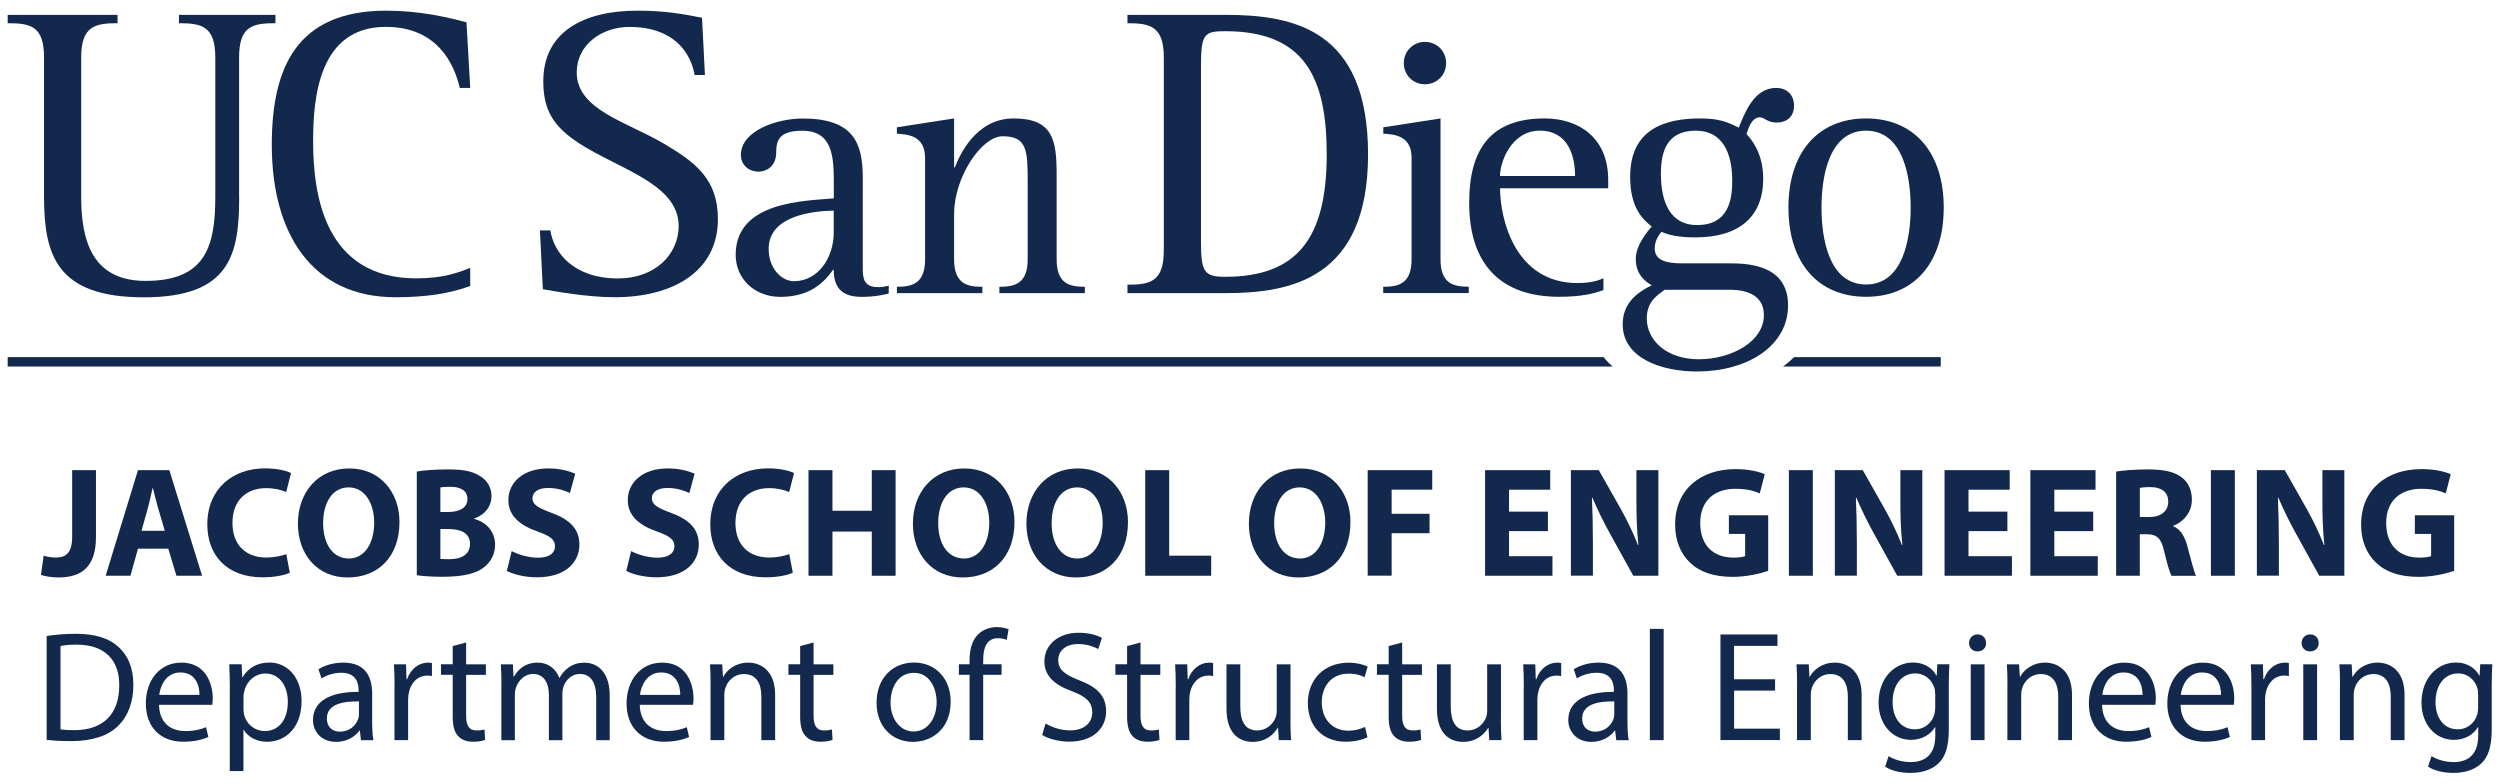 <?xml version="1.0" encoding="UTF-8"?>
<svg id="Layer_1" data-name="Layer 1" xmlns="http://www.w3.org/2000/svg" viewBox="0 0 335 105">
  <defs>
    <style>
      .cls-1 {
        fill: #12284c;
      }
    </style>
  </defs>
  <g>
    <g>
      <path class="cls-1" d="m32.05,26.35c0,7.67-1.12,13.49-12.77,13.49s-13.38-5.6-13.38-13.49V7.7c0-4.2-1.79-4.59-4.87-4.59v-1.12h14.72v1.12c-3.02,0-4.87.39-4.87,4.59v18.64c0,5.71,1.35,11.3,8.62,11.3,8.07,0,9.35-4.64,9.35-11.3V7.7c0-4.2-1.84-4.59-4.87-4.59v-1.12h12.93v1.12c-3.08,0-4.87.39-4.87,4.59v18.64Z"/>
      <path class="cls-1" d="m63.01,38.32c-2.74,1.01-5.88,1.51-10.02,1.51-11.19,0-16.57-8.51-16.57-20.43,0-10.36,3.35-17.97,15.34-17.97,4.48,0,8.29.9,10.75,1.56l.5,8.79h-1.4c-.73-3.14-2.96-8.18-9.91-8.18-9.01,0-9.74,9.57-9.74,15.34,0,7.22,1.57,18.36,13.83,18.36,3.75,0,5.77-.84,7.22-1.4v2.41Z"/>
      <path class="cls-1" d="m93.08,10.05c-.51-2.96-2.75-6.44-8.74-6.44-3.75,0-7.06,2.41-7.06,6.1,0,4.98,6.67,6.61,11.54,9.46,4.42,2.58,7.38,4.87,7.38,10.19,0,7.11-6.16,10.47-13.83,10.47-3.81,0-8.22-.84-9.63-1.07l-.39-7.89h1.4c.45,2.97,3.08,6.44,9.07,6.44,4.93,0,8.12-3.19,8.12-7.05,0-6.04-9.29-7.89-14.5-11.87-2.46-1.9-3.64-3.92-3.64-7.5,0-6.72,5.54-9.46,12.59-9.46,3.76,0,6.16.45,8.68.95l.39,7.67h-1.4Z"/>
      <path class="cls-1" d="m119.09,39.33c-.6.15-1.84.45-3.63.45-2.89,0-3.74-1.49-3.74-3.63h-.1c-1.53,2.24-3.68,3.63-7.07,3.63s-5.97-2.39-5.97-5.63c0-7.22,9.36-7.22,13.15-7.57v-1.89c0-3.49-.05-7.17-4.23-7.17-3.09,0-3.49,1.3-3.49,2.89,0,2.04-1.49,2.59-2.34,2.59-1.35,0-2.39-.9-2.39-2.24,0-3.24,4.83-4.88,8.27-4.88,6.82,0,8.06,3.28,8.06,7.91v12.35c0,1.74.6,2.34,2.14,2.34.45,0,.9-.1,1.34-.2v1.04Zm-7.37-11.11c-2.34.05-8.72.5-8.72,5.13,0,2.59,1.7,4.33,3.39,4.33,3.24,0,5.33-3.14,5.33-6.52v-2.94Z"/>
      <path class="cls-1" d="m120.18,38.43c2.09,0,3.78-.45,3.78-3.68v-13.6c0-2.99-2.34-3.14-3.78-3.24v-.85l7.67-1.19v6.57h.1c.69-1.84,2.93-6.57,7.86-6.57,5.28,0,5.78,2.88,5.78,7.52v11.36c0,3.24,1.69,3.68,3.78,3.68v.85h-11.45v-.85c2.09,0,3.79-.45,3.79-3.68v-10.26c0-4.28-.05-6.23-3.34-6.23-2.93,0-6.52,5.62-6.52,10.36v6.13c0,3.24,1.69,3.68,3.79,3.68v.85h-11.45v-.85Z"/>
      <path class="cls-1" d="m151.08,38.15c3.03,0,4.87-.39,4.87-4.59V7.7c0-4.2-1.85-4.59-4.87-4.59v-1.12h13.1c9.29,0,19.14,2.02,19.14,18.7s-10.35,18.59-19.14,18.59h-13.1v-1.12Zm9.85-5.76c0,4.08.45,4.7,3.25,4.7,9.63,0,13.6-5.15,13.6-16.4,0-10.3-2.96-16.51-13.6-16.51-2.8,0-3.25.34-3.25,4.7v23.51Z"/>
      <path class="cls-1" d="m185.36,38.43c2.1,0,3.79-.45,3.79-3.68v-13.6c0-2.99-2.29-3.14-3.79-3.24v-.85l7.67-1.19v18.87c0,3.24,1.69,3.68,3.78,3.68v.85h-11.46v-.85Zm2.75-29.98c0-1.59,1.24-2.84,2.83-2.84s2.84,1.24,2.84,2.84-1.24,2.84-2.84,2.84-2.83-1.24-2.83-2.84Z"/>
      <path class="cls-1" d="m214.85,38.87c-1.2.45-2.89.9-5.93.9-7.72,0-12.05-4.23-12.05-12.6,0-7.27,2.94-11.3,10.11-11.3,4.48,0,8.52,2.49,8.52,8.26v1.1h-14.49c0,4.18,2.04,12.7,10.36,12.7,1.14,0,2.49-.15,3.49-.65v1.59Zm-3.79-15.29c0-2.64-.9-6.07-4.73-6.07s-5.33,4.23-5.33,6.07h10.06Z"/>
      <path class="cls-1" d="m231.68,35.29c2.38,0,7.92.1,7.92,5.63s-5.58,8.86-12.2,8.86c-4.88,0-9.96-1.84-9.96-6.32,0-3.09,2.29-4.43,3.89-5.23-.85-.49-2.14-1.44-2.14-3.53,0-1.84,1.59-3.73,2.14-4.34-1.15-.94-2.89-2.44-2.89-6.67,0-6.42,4.68-7.82,9.41-7.82,2.29,0,3.54.4,5.14,1.24.79-1.89,1.98-5.33,5.02-5.33,1.4,0,2.39.9,2.39,2.39,0,1.35-.85,2.25-2.34,2.25-1.29,0-1.59-.7-2.24-.7-1.09,0-1.54,1.45-1.79,2.24.59.65,2.24,2.49,2.24,5.98,0,5.03-3.13,7.87-9.11,7.87-1.99,0-3.44-.25-4.53-.75-.31.4-.9,1.14-.9,2.24,0,1.99,2.49,1.99,4.08,1.99h5.88Zm-8.62,3.54c-1,.75-2.39,1.59-2.39,3.83,0,2.94,2.63,5.48,6.97,5.48s8.72-2.34,8.72-5.92c0-2.54-2.09-3.39-4.58-3.39h-8.71Zm4.33-8.67c4.18,0,4.73-3.28,4.73-5.93,0-3.73-1.29-6.72-4.88-6.72-3.94,0-4.68,2.89-4.68,5.78,0,3.78,1.24,6.87,4.83,6.87Z"/>
      <path class="cls-1" d="m239.65,27.82c0-7.47,4.03-11.95,10.4-11.95s10.41,4.48,10.41,11.95-4.03,11.95-10.41,11.95-10.4-4.48-10.4-11.95Zm10.4,10.3c4.98,0,5.98-6.17,5.98-10.3s-1-10.31-5.98-10.31-5.97,6.17-5.97,10.31.99,10.3,5.97,10.3Z"/>
      <g id="line">
        <path class="cls-1" d="m214.89,47.86H1.03v1.26h215.07c-.46-.39-.86-.81-1.21-1.26Z"/>
        <path class="cls-1" d="m260.06,47.86h-19.67c-.45.46-.94.88-1.48,1.26h21.15v-1.26Z"/>
      </g>
    </g>
    <g>
      <path class="cls-1" d="m6.27,85.22c1.11-.17,2.44-.29,3.88-.29,2.62,0,4.49.61,5.73,1.76,1.26,1.15,1.99,2.79,1.99,5.08s-.71,4.2-2.04,5.5c-1.32,1.32-3.51,2.04-6.26,2.04-1.3,0-2.39-.06-3.32-.17v-13.92Zm1.83,12.51c.46.08,1.13.11,1.85.11,3.91,0,6.03-2.18,6.03-6,.02-3.34-1.87-5.46-5.73-5.46-.94,0-1.66.08-2.14.19v11.17Z"/>
      <path class="cls-1" d="m21.31,94.43c.04,2.5,1.64,3.53,3.49,3.53,1.32,0,2.12-.23,2.81-.52l.31,1.32c-.65.29-1.76.63-3.38.63-3.13,0-5-2.06-5-5.12s1.81-5.48,4.77-5.48c3.32,0,4.2,2.92,4.2,4.79,0,.38-.04.67-.06.86h-7.14Zm5.42-1.32c.02-1.18-.48-3-2.56-3-1.87,0-2.69,1.72-2.83,3h5.4Z"/>
      <path class="cls-1" d="m30.8,92.33c0-1.3-.04-2.35-.08-3.32h1.66l.08,1.74h.04c.76-1.24,1.95-1.97,3.61-1.97,2.46,0,4.3,2.08,4.3,5.16,0,3.65-2.23,5.46-4.62,5.46-1.34,0-2.52-.59-3.13-1.6h-.04v5.52h-1.83v-11Zm1.83,2.71c0,.27.04.53.08.76.34,1.28,1.45,2.16,2.77,2.16,1.95,0,3.09-1.6,3.09-3.93,0-2.04-1.07-3.78-3.02-3.78-1.26,0-2.44.9-2.79,2.29-.06.23-.13.5-.13.76v1.74Z"/>
      <path class="cls-1" d="m48.37,99.18l-.15-1.28h-.06c-.57.8-1.66,1.51-3.11,1.51-2.06,0-3.11-1.45-3.11-2.92,0-2.46,2.18-3.8,6.11-3.78v-.21c0-.84-.23-2.35-2.31-2.35-.94,0-1.93.29-2.65.76l-.42-1.22c.84-.55,2.06-.9,3.34-.9,3.11,0,3.86,2.12,3.86,4.16v3.8c0,.88.04,1.74.17,2.44h-1.68Zm-.27-5.19c-2.02-.04-4.3.31-4.3,2.29,0,1.2.8,1.76,1.74,1.76,1.32,0,2.16-.84,2.46-1.7.06-.19.1-.4.1-.59v-1.76Z"/>
      <path class="cls-1" d="m52.87,92.19c0-1.2-.02-2.22-.08-3.17h1.62l.06,1.99h.08c.46-1.36,1.57-2.22,2.81-2.22.21,0,.36.02.52.06v1.74c-.19-.04-.38-.06-.63-.06-1.3,0-2.23.99-2.48,2.37-.04.25-.08.54-.08.86v5.42h-1.83v-6.99Z"/>
      <path class="cls-1" d="m62.46,86.1v2.92h2.65v1.41h-2.65v5.48c0,1.26.36,1.97,1.39,1.97.48,0,.84-.06,1.07-.13l.08,1.39c-.36.15-.92.25-1.64.25-.86,0-1.55-.27-1.99-.78-.52-.55-.71-1.45-.71-2.65v-5.54h-1.57v-1.41h1.57v-2.44l1.81-.48Z"/>
      <path class="cls-1" d="m67.19,91.77c0-1.05-.02-1.91-.08-2.75h1.62l.08,1.64h.06c.57-.97,1.51-1.87,3.19-1.87,1.39,0,2.44.84,2.88,2.04h.04c.31-.57.71-1.01,1.13-1.32.61-.46,1.28-.71,2.25-.71,1.34,0,3.34.88,3.34,4.41v5.98h-1.81v-5.75c0-1.95-.71-3.13-2.2-3.13-1.05,0-1.87.78-2.18,1.68-.08.25-.15.59-.15.92v6.28h-1.81v-6.09c0-1.62-.71-2.79-2.12-2.79-1.15,0-1.99.92-2.29,1.85-.1.27-.15.59-.15.9v6.13h-1.81v-7.41Z"/>
      <path class="cls-1" d="m85.73,94.43c.04,2.5,1.64,3.53,3.49,3.53,1.32,0,2.12-.23,2.81-.52l.31,1.32c-.65.29-1.76.63-3.38.63-3.13,0-5-2.06-5-5.12s1.81-5.48,4.77-5.48c3.32,0,4.2,2.92,4.2,4.79,0,.38-.04.67-.06.86h-7.14Zm5.42-1.32c.02-1.18-.48-3-2.56-3-1.87,0-2.69,1.72-2.83,3h5.4Z"/>
      <path class="cls-1" d="m95.22,91.77c0-1.05-.02-1.91-.08-2.75h1.64l.1,1.68h.04c.5-.97,1.68-1.91,3.36-1.91,1.41,0,3.59.84,3.59,4.32v6.07h-1.85v-5.86c0-1.64-.61-3-2.35-3-1.22,0-2.16.86-2.48,1.89-.08.23-.13.55-.13.86v6.11h-1.85v-7.41Z"/>
      <path class="cls-1" d="m109.02,86.1v2.92h2.65v1.41h-2.65v5.48c0,1.26.36,1.97,1.39,1.97.48,0,.84-.06,1.07-.13l.08,1.39c-.36.15-.92.25-1.64.25-.86,0-1.55-.27-1.99-.78-.52-.55-.71-1.45-.71-2.65v-5.54h-1.57v-1.41h1.57v-2.44l1.81-.48Z"/>
      <path class="cls-1" d="m127.39,94.01c0,3.76-2.6,5.4-5.06,5.4-2.75,0-4.87-2.02-4.87-5.23,0-3.4,2.23-5.4,5.04-5.4s4.89,2.12,4.89,5.23Zm-8.06.1c0,2.23,1.28,3.91,3.09,3.91s3.09-1.66,3.09-3.95c0-1.72-.86-3.91-3.04-3.91s-3.13,2.02-3.13,3.95Z"/>
      <path class="cls-1" d="m129.92,99.18v-8.76h-1.43v-1.41h1.43v-.48c0-1.43.31-2.73,1.18-3.55.69-.67,1.62-.95,2.48-.95.65,0,1.22.15,1.57.29l-.25,1.43c-.27-.13-.65-.23-1.18-.23-1.57,0-1.97,1.39-1.97,2.94v.55h2.46v1.41h-2.46v8.76h-1.83Z"/>
      <path class="cls-1" d="m140.12,96.95c.82.5,2.02.92,3.28.92,1.87,0,2.96-.99,2.96-2.42,0-1.32-.76-2.08-2.67-2.81-2.31-.82-3.74-2.02-3.74-4.01,0-2.2,1.83-3.84,4.58-3.84,1.45,0,2.5.34,3.13.69l-.5,1.49c-.46-.25-1.41-.67-2.69-.67-1.93,0-2.67,1.16-2.67,2.12,0,1.32.86,1.97,2.81,2.73,2.39.92,3.61,2.08,3.61,4.16,0,2.18-1.62,4.07-4.96,4.07-1.36,0-2.86-.4-3.61-.9l.46-1.53Z"/>
      <path class="cls-1" d="m152.83,86.1v2.92h2.65v1.41h-2.65v5.48c0,1.26.36,1.97,1.39,1.97.48,0,.84-.06,1.07-.13l.08,1.39c-.36.15-.92.25-1.64.25-.86,0-1.55-.27-1.99-.78-.52-.55-.71-1.45-.71-2.65v-5.54h-1.57v-1.41h1.57v-2.44l1.81-.48Z"/>
      <path class="cls-1" d="m157.55,92.19c0-1.2-.02-2.22-.08-3.17h1.62l.06,1.99h.08c.46-1.36,1.57-2.22,2.81-2.22.21,0,.36.02.52.06v1.74c-.19-.04-.38-.06-.63-.06-1.3,0-2.23.99-2.48,2.37-.04.25-.08.54-.08.86v5.42h-1.83v-6.99Z"/>
      <path class="cls-1" d="m172.92,96.41c0,1.05.02,1.97.08,2.77h-1.64l-.1-1.66h-.04c-.48.82-1.55,1.89-3.36,1.89-1.6,0-3.51-.88-3.51-4.45v-5.94h1.85v5.63c0,1.93.59,3.23,2.27,3.23,1.24,0,2.1-.86,2.44-1.68.11-.27.17-.61.17-.94v-6.24h1.85v7.39Z"/>
      <path class="cls-1" d="m183.23,98.8c-.48.25-1.55.59-2.92.59-3.07,0-5.06-2.08-5.06-5.19s2.14-5.4,5.46-5.4c1.09,0,2.06.27,2.56.52l-.42,1.43c-.44-.25-1.13-.48-2.14-.48-2.33,0-3.59,1.72-3.59,3.84,0,2.35,1.51,3.8,3.53,3.8,1.05,0,1.74-.27,2.27-.5l.32,1.39Z"/>
      <path class="cls-1" d="m187.89,86.1v2.92h2.65v1.41h-2.65v5.48c0,1.26.36,1.97,1.39,1.97.48,0,.84-.06,1.07-.13l.08,1.39c-.36.15-.92.25-1.64.25-.86,0-1.55-.27-2-.78-.52-.55-.71-1.45-.71-2.65v-5.54h-1.57v-1.41h1.57v-2.44l1.81-.48Z"/>
      <path class="cls-1" d="m201.12,96.41c0,1.05.02,1.97.08,2.77h-1.64l-.1-1.66h-.04c-.48.82-1.55,1.89-3.36,1.89-1.6,0-3.51-.88-3.51-4.45v-5.94h1.85v5.63c0,1.93.59,3.23,2.27,3.23,1.24,0,2.1-.86,2.44-1.68.11-.27.17-.61.17-.94v-6.24h1.85v7.39Z"/>
      <path class="cls-1" d="m204.19,92.19c0-1.2-.02-2.22-.08-3.17h1.62l.06,1.99h.08c.46-1.36,1.57-2.22,2.81-2.22.21,0,.36.02.52.06v1.74c-.19-.04-.38-.06-.63-.06-1.3,0-2.23.99-2.48,2.37-.04.25-.08.54-.08.86v5.42h-1.83v-6.99Z"/>
      <path class="cls-1" d="m216.58,99.18l-.15-1.28h-.06c-.57.8-1.66,1.51-3.11,1.51-2.06,0-3.11-1.45-3.11-2.92,0-2.46,2.18-3.8,6.11-3.78v-.21c0-.84-.23-2.35-2.31-2.35-.94,0-1.93.29-2.65.76l-.42-1.22c.84-.55,2.06-.9,3.34-.9,3.11,0,3.86,2.12,3.86,4.16v3.8c0,.88.04,1.74.17,2.44h-1.68Zm-.27-5.19c-2.02-.04-4.3.31-4.3,2.29,0,1.2.8,1.76,1.74,1.76,1.32,0,2.16-.84,2.46-1.7.06-.19.1-.4.1-.59v-1.76Z"/>
      <path class="cls-1" d="m221.08,84.27h1.85v14.91h-1.85v-14.91Z"/>
      <path class="cls-1" d="m237.87,92.54h-5.5v5.1h6.13v1.53h-7.96v-14.15h7.64v1.53h-5.82v4.47h5.5v1.51Z"/>
      <path class="cls-1" d="m240.81,91.77c0-1.05-.02-1.91-.08-2.75h1.64l.1,1.68h.04c.5-.97,1.68-1.91,3.36-1.91,1.41,0,3.59.84,3.59,4.32v6.07h-1.85v-5.86c0-1.64-.61-3-2.35-3-1.22,0-2.16.86-2.48,1.89-.08.23-.13.55-.13.86v6.11h-1.85v-7.41Z"/>
      <path class="cls-1" d="m261.22,89.02c-.04.73-.08,1.55-.08,2.79v5.9c0,2.33-.46,3.76-1.45,4.64-.99.92-2.41,1.22-3.7,1.22s-2.56-.29-3.38-.84l.46-1.41c.67.42,1.72.8,2.98.8,1.89,0,3.28-.99,3.28-3.55v-1.13h-.04c-.57.94-1.66,1.7-3.23,1.7-2.52,0-4.33-2.14-4.33-4.96,0-3.44,2.25-5.4,4.58-5.4,1.76,0,2.73.92,3.17,1.76h.04l.08-1.53h1.62Zm-1.91,4.01c0-.31-.02-.59-.1-.84-.34-1.07-1.24-1.95-2.58-1.95-1.76,0-3.02,1.49-3.02,3.84,0,1.99,1.01,3.65,3,3.65,1.13,0,2.16-.71,2.56-1.89.1-.32.15-.67.15-.99v-1.83Z"/>
      <path class="cls-1" d="m266.14,86.16c.02.63-.44,1.13-1.18,1.13-.65,0-1.11-.5-1.11-1.13s.48-1.15,1.15-1.15,1.13.5,1.13,1.15Zm-2.06,13.02v-10.16h1.85v10.16h-1.85Z"/>
      <path class="cls-1" d="m269,91.77c0-1.05-.02-1.91-.08-2.75h1.64l.1,1.68h.04c.5-.97,1.68-1.91,3.36-1.91,1.41,0,3.59.84,3.59,4.32v6.07h-1.85v-5.86c0-1.64-.61-3-2.35-3-1.22,0-2.16.86-2.48,1.89-.08.23-.13.55-.13.86v6.11h-1.85v-7.41Z"/>
      <path class="cls-1" d="m281.68,94.43c.04,2.5,1.64,3.53,3.49,3.53,1.32,0,2.12-.23,2.81-.52l.31,1.32c-.65.29-1.76.63-3.38.63-3.13,0-5-2.06-5-5.12s1.81-5.48,4.77-5.48c3.32,0,4.2,2.92,4.2,4.79,0,.38-.04.67-.06.86h-7.14Zm5.42-1.32c.02-1.18-.48-3-2.56-3-1.87,0-2.69,1.72-2.83,3h5.4Z"/>
      <path class="cls-1" d="m292.2,94.43c.04,2.5,1.64,3.53,3.48,3.53,1.32,0,2.12-.23,2.81-.52l.31,1.32c-.65.29-1.76.63-3.38.63-3.13,0-5-2.06-5-5.12s1.81-5.48,4.77-5.48c3.32,0,4.2,2.92,4.2,4.79,0,.38-.04.67-.06.86h-7.14Zm5.42-1.32c.02-1.18-.48-3-2.56-3-1.87,0-2.69,1.72-2.83,3h5.4Z"/>
      <path class="cls-1" d="m301.69,92.19c0-1.2-.02-2.22-.08-3.17h1.62l.06,1.99h.08c.46-1.36,1.57-2.22,2.81-2.22.21,0,.36.02.53.06v1.74c-.19-.04-.38-.06-.63-.06-1.3,0-2.23.99-2.48,2.37-.04.25-.08.54-.08.86v5.42h-1.83v-6.99Z"/>
      <path class="cls-1" d="m310.7,86.16c.02.63-.44,1.13-1.18,1.13-.65,0-1.11-.5-1.11-1.13s.48-1.15,1.16-1.15,1.13.5,1.13,1.15Zm-2.06,13.02v-10.16h1.85v10.16h-1.85Z"/>
      <path class="cls-1" d="m313.56,91.77c0-1.05-.02-1.91-.08-2.75h1.64l.1,1.68h.04c.5-.97,1.68-1.91,3.36-1.91,1.41,0,3.59.84,3.59,4.32v6.07h-1.85v-5.86c0-1.64-.61-3-2.35-3-1.22,0-2.16.86-2.48,1.89-.08.23-.13.55-.13.86v6.11h-1.85v-7.41Z"/>
      <path class="cls-1" d="m333.97,89.02c-.04.73-.08,1.55-.08,2.79v5.9c0,2.33-.46,3.76-1.45,4.64-.99.92-2.42,1.22-3.7,1.22s-2.56-.29-3.38-.84l.46-1.41c.67.42,1.72.8,2.98.8,1.89,0,3.28-.99,3.28-3.55v-1.13h-.04c-.57.94-1.66,1.7-3.23,1.7-2.52,0-4.33-2.14-4.33-4.96,0-3.44,2.25-5.4,4.58-5.4,1.76,0,2.73.92,3.17,1.76h.04l.08-1.53h1.62Zm-1.91,4.01c0-.31-.02-.59-.1-.84-.34-1.07-1.24-1.95-2.58-1.95-1.76,0-3.02,1.49-3.02,3.84,0,1.99,1.01,3.65,3,3.65,1.13,0,2.16-.71,2.56-1.89.11-.32.15-.67.15-.99v-1.83Z"/>
    </g>
  </g>
  <g>
    <path class="cls-1" d="m9.67,63h3.19v8.94c0,4.03-1.93,5.44-5.04,5.44-.73,0-1.7-.12-2.33-.34l.36-2.58c.44.15,1.01.25,1.64.25,1.34,0,2.18-.61,2.18-2.81v-8.9Z"/>
    <path class="cls-1" d="m18.49,73.52l-1.01,3.63h-3.32l4.33-14.15h4.2l4.39,14.15h-3.44l-1.09-3.63h-4.05Zm3.59-2.39l-.88-3c-.25-.84-.5-1.89-.71-2.73h-.04c-.21.84-.42,1.91-.65,2.73l-.84,3h3.13Z"/>
    <path class="cls-1" d="m38.82,76.75c-.59.29-1.91.61-3.63.61-4.89,0-7.41-3.04-7.41-7.08,0-4.83,3.44-7.52,7.73-7.52,1.66,0,2.92.34,3.49.63l-.65,2.54c-.65-.27-1.55-.52-2.69-.52-2.54,0-4.51,1.53-4.51,4.68,0,2.83,1.68,4.62,4.54,4.62.97,0,2.04-.21,2.67-.46l.48,2.5Z"/>
    <path class="cls-1" d="m53.53,69.93c0,4.64-2.81,7.45-6.95,7.45s-6.66-3.17-6.66-7.2c0-4.24,2.71-7.41,6.89-7.41s6.72,3.25,6.72,7.16Zm-10.23.19c0,2.77,1.3,4.72,3.44,4.72s3.4-2.06,3.4-4.81c0-2.54-1.22-4.72-3.42-4.72s-3.42,2.06-3.42,4.81Z"/>
    <path class="cls-1" d="m55.84,63.19c.84-.17,2.54-.29,4.14-.29,1.95,0,3.15.19,4.18.8.99.53,1.7,1.49,1.7,2.77s-.73,2.44-2.33,3.02v.04c1.62.44,2.81,1.66,2.81,3.48,0,1.28-.59,2.29-1.47,3-1.03.82-2.75,1.28-5.56,1.28-1.57,0-2.75-.1-3.46-.21v-13.9Zm3.17,5.42h1.05c1.68,0,2.58-.69,2.58-1.74s-.82-1.64-2.27-1.64c-.69,0-1.09.04-1.36.08v3.3Zm0,6.28c.31.04.69.04,1.24.04,1.45,0,2.73-.55,2.73-2.04s-1.28-2-2.88-2h-1.09v3.99Z"/>
    <path class="cls-1" d="m68.57,73.85c.86.44,2.18.88,3.55.88,1.47,0,2.25-.61,2.25-1.53s-.67-1.39-2.37-1.99c-2.35-.82-3.88-2.12-3.88-4.18,0-2.42,2.02-4.26,5.35-4.26,1.6,0,2.77.34,3.61.71l-.71,2.58c-.57-.27-1.57-.67-2.96-.67s-2.06.63-2.06,1.37c0,.9.8,1.3,2.62,1.99,2.5.92,3.67,2.23,3.67,4.22,0,2.37-1.83,4.39-5.71,4.39-1.62,0-3.21-.42-4.01-.86l.65-2.65Z"/>
    <path class="cls-1" d="m84.57,73.85c.86.44,2.18.88,3.55.88,1.47,0,2.25-.61,2.25-1.53s-.67-1.39-2.37-1.99c-2.35-.82-3.88-2.12-3.88-4.18,0-2.42,2.02-4.26,5.35-4.26,1.6,0,2.77.34,3.61.71l-.71,2.58c-.57-.27-1.57-.67-2.96-.67s-2.06.63-2.06,1.37c0,.9.8,1.3,2.62,1.99,2.5.92,3.67,2.23,3.67,4.22,0,2.37-1.83,4.39-5.71,4.39-1.62,0-3.21-.42-4.01-.86l.65-2.65Z"/>
    <path class="cls-1" d="m106.22,76.75c-.59.29-1.91.61-3.63.61-4.89,0-7.41-3.04-7.41-7.08,0-4.83,3.44-7.52,7.73-7.52,1.66,0,2.92.34,3.49.63l-.65,2.54c-.65-.27-1.55-.52-2.69-.52-2.54,0-4.51,1.53-4.51,4.68,0,2.83,1.68,4.62,4.54,4.62.97,0,2.04-.21,2.67-.46l.48,2.5Z"/>
    <path class="cls-1" d="m111.55,63v5.44h5.27v-5.44h3.19v14.15h-3.19v-5.92h-5.27v5.92h-3.21v-14.15h3.21Z"/>
    <path class="cls-1" d="m135.94,69.93c0,4.64-2.81,7.45-6.95,7.45s-6.66-3.17-6.66-7.2c0-4.24,2.71-7.41,6.89-7.41s6.72,3.25,6.72,7.16Zm-10.22.19c0,2.77,1.3,4.72,3.44,4.72s3.4-2.06,3.4-4.81c0-2.54-1.22-4.72-3.42-4.72s-3.42,2.06-3.42,4.81Z"/>
    <path class="cls-1" d="m151.15,69.93c0,4.64-2.81,7.45-6.95,7.45s-6.66-3.17-6.66-7.2c0-4.24,2.71-7.41,6.89-7.41s6.72,3.25,6.72,7.16Zm-10.23.19c0,2.77,1.3,4.72,3.44,4.72s3.4-2.06,3.4-4.81c0-2.54-1.22-4.72-3.42-4.72s-3.42,2.06-3.42,4.81Z"/>
    <path class="cls-1" d="m153.46,63h3.21v11.46h5.63v2.69h-8.84v-14.15Z"/>
    <path class="cls-1" d="m180.96,69.93c0,4.64-2.81,7.45-6.95,7.45s-6.66-3.17-6.66-7.2c0-4.24,2.71-7.41,6.89-7.41s6.72,3.25,6.72,7.16Zm-10.22.19c0,2.77,1.3,4.72,3.44,4.72s3.4-2.06,3.4-4.81c0-2.54-1.22-4.72-3.42-4.72s-3.42,2.06-3.42,4.81Z"/>
    <path class="cls-1" d="m183.27,63h8.65v2.62h-5.44v3.23h5.08v2.6h-5.08v5.69h-3.21v-14.15Z"/>
    <path class="cls-1" d="m207.42,71.17h-5.21v3.36h5.82v2.62h-9.03v-14.15h8.73v2.62h-5.52v2.94h5.21v2.6Z"/>
    <path class="cls-1" d="m210.5,77.15v-14.15h3.74l2.94,5.19c.84,1.49,1.68,3.25,2.31,4.85h.06c-.21-1.87-.27-3.78-.27-5.9v-4.14h2.94v14.15h-3.36l-3.02-5.46c-.84-1.51-1.76-3.34-2.46-5l-.06.02c.08,1.87.13,3.86.13,6.17v4.26h-2.94Z"/>
    <path class="cls-1" d="m236.93,76.5c-.99.34-2.86.8-4.72.8-2.58,0-4.45-.65-5.75-1.91-1.3-1.22-2.02-3.07-1.99-5.14.02-4.7,3.44-7.39,8.08-7.39,1.83,0,3.23.36,3.93.69l-.67,2.56c-.78-.34-1.74-.61-3.3-.61-2.67,0-4.68,1.51-4.68,4.58s1.83,4.64,4.45,4.64c.73,0,1.32-.08,1.57-.21v-2.96h-2.18v-2.5h5.27v7.45Z"/>
    <path class="cls-1" d="m242.92,63v14.15h-3.21v-14.15h3.21Z"/>
    <path class="cls-1" d="m245.87,77.15v-14.15h3.74l2.94,5.19c.84,1.49,1.68,3.25,2.31,4.85h.06c-.21-1.87-.27-3.78-.27-5.9v-4.14h2.94v14.15h-3.36l-3.02-5.46c-.84-1.51-1.76-3.34-2.46-5l-.06.02c.08,1.87.13,3.86.13,6.17v4.26h-2.94Z"/>
    <path class="cls-1" d="m268.99,71.17h-5.21v3.36h5.82v2.62h-9.03v-14.15h8.73v2.62h-5.52v2.94h5.21v2.6Z"/>
    <path class="cls-1" d="m280.49,71.17h-5.21v3.36h5.82v2.62h-9.03v-14.15h8.73v2.62h-5.52v2.94h5.21v2.6Z"/>
    <path class="cls-1" d="m283.57,63.19c1.03-.17,2.56-.29,4.26-.29,2.1,0,3.57.31,4.58,1.11.84.67,1.3,1.66,1.3,2.96,0,1.81-1.28,3.04-2.5,3.49v.06c.99.4,1.53,1.34,1.89,2.65.44,1.6.88,3.44,1.16,3.99h-3.28c-.23-.4-.57-1.55-.99-3.3-.38-1.76-.99-2.25-2.29-2.27h-.97v5.56h-3.17v-13.96Zm3.17,6.09h1.26c1.6,0,2.54-.8,2.54-2.04,0-1.3-.88-1.95-2.35-1.97-.78,0-1.22.06-1.45.1v3.91Z"/>
    <path class="cls-1" d="m299.47,63v14.15h-3.21v-14.15h3.21Z"/>
    <path class="cls-1" d="m302.42,77.15v-14.15h3.74l2.94,5.19c.84,1.49,1.68,3.25,2.31,4.85h.06c-.21-1.87-.27-3.78-.27-5.9v-4.14h2.94v14.15h-3.36l-3.02-5.46c-.84-1.51-1.76-3.34-2.46-5l-.06.02c.08,1.87.13,3.86.13,6.17v4.26h-2.94Z"/>
    <path class="cls-1" d="m328.85,76.5c-.99.34-2.86.8-4.72.8-2.58,0-4.45-.65-5.75-1.91-1.3-1.22-2.02-3.07-1.99-5.14.02-4.7,3.44-7.39,8.08-7.39,1.83,0,3.23.36,3.93.69l-.67,2.56c-.78-.34-1.74-.61-3.3-.61-2.67,0-4.68,1.51-4.68,4.58s1.83,4.64,4.45,4.64c.73,0,1.32-.08,1.57-.21v-2.96h-2.18v-2.5h5.27v7.45Z"/>
  </g>
</svg>